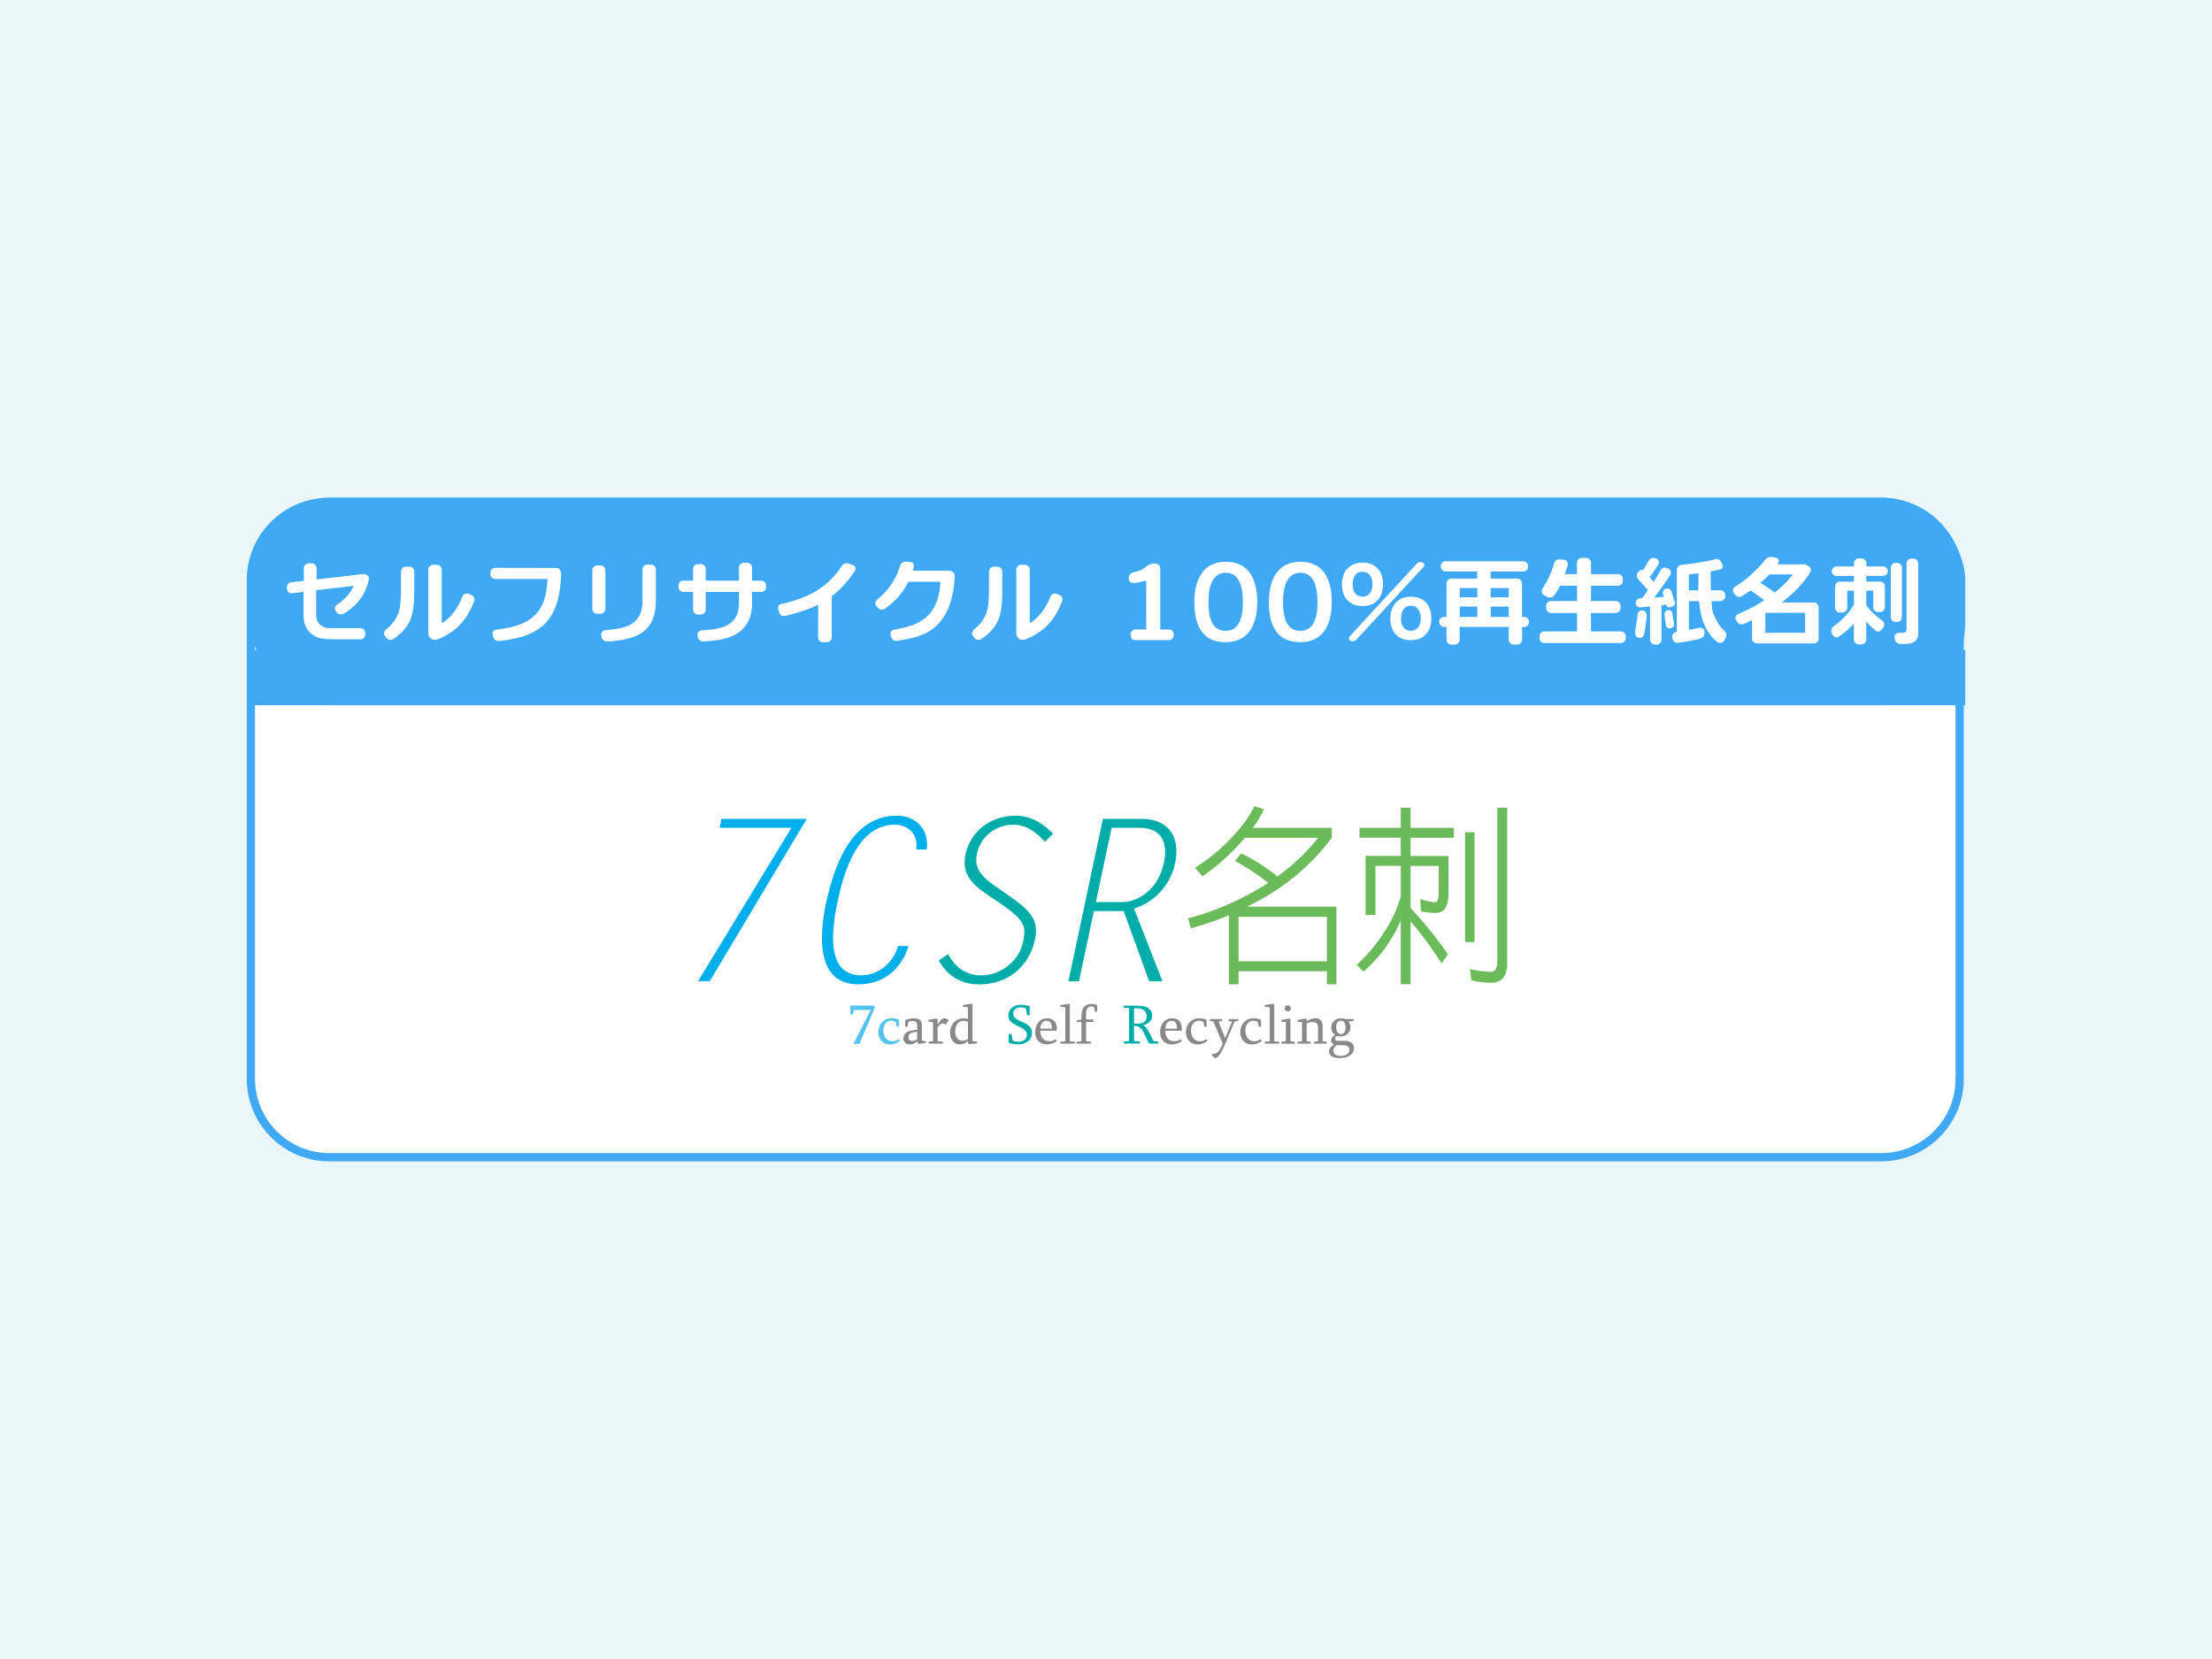 <svg xmlns="http://www.w3.org/2000/svg" data-name="レイヤー 2" viewBox="0 0 400 300"><g data-name="text"><path d="M0 0h400v300H0z" style="fill:#e9f7fb"/><path d="M59.53 90.75H340.2c7.82 0 14.16 6.35 14.16 14.16v90.19c0 7.82-6.35 14.16-14.16 14.16H59.53c-7.82 0-14.16-6.35-14.16-14.16v-90.18c0-7.82 6.35-14.16 14.16-14.16Z" style="fill:#fff"/><path d="M340.21 91.49c7.4 0 13.42 6.02 13.42 13.42v90.18c0 7.4-6.02 13.42-13.42 13.42H59.53c-7.4 0-13.42-6.02-13.42-13.42v-90.18c0-7.4 6.02-13.42 13.42-13.42H340.2m.01-1.49H59.53c-8.23 0-14.91 6.67-14.91 14.91v90.18c0 8.23 6.67 14.91 14.91 14.91H340.2c8.23 0 14.91-6.67 14.91-14.91v-90.18c0-8.23-6.67-14.91-14.91-14.91Z" style="fill:#3fa9f5"/><rect width="310.09" height="37.51" x="45.29" y="90.02" rx="14.9" ry="14.9" style="fill:#3fa9f5"/><path d="M66.69 104.77a9 9 0 0 1-1.7 3.76c-.66.86-1.58 1.67-2.75 2.41-.18.11-.37.16-.58.16-.33 0-.58-.12-.76-.37l-.18-.23a.75.75 0 0 1-.16-.48c0-.28.12-.5.35-.66 1.49-1 2.5-2.14 3.05-3.42l-6.79.8v4.43c0 .72.23 1.31.68 1.75s1.05.67 1.78.67h5.55c.24 0 .44.09.61.26s.26.38.26.61v.25c0 .25-.09.46-.26.63s-.38.26-.61.26h-5.4c-.99 0-1.78-.12-2.37-.35-1.68-.67-2.52-2.04-2.52-4.09v-4.13l-2.06.25c-.24.02-.45-.04-.63-.19s-.29-.35-.31-.59v-.23c-.02-.25.04-.47.2-.66.15-.19.35-.3.6-.32l2.25-.25v-2.3c0-.24.09-.44.26-.61s.37-.26.61-.26h.57c.24 0 .44.09.61.26s.26.37.26.61v2.04l8.35-.96c.33-.04.61.04.84.23s.32.43.26.73Zm8.21 2.22c0 2.15-.2 3.76-.6 4.84-.54 1.44-1.61 2.69-3.21 3.74-.14.09-.3.14-.46.14a.94.94 0 0 1-.78-.39l-.23-.3a.75.75 0 0 1-.16-.48c0-.31.14-.56.41-.76 1.03-.83 1.75-1.8 2.16-2.92.32-.86.48-2.27.48-4.24v-3.26c0-.25.09-.46.26-.63s.37-.26.61-.26h.64c.25 0 .46.09.63.26s.26.38.26.63v3.63Zm10.81 1.82c-.61 1.49-1.27 2.66-1.97 3.51-1.23 1.51-2.81 2.62-4.73 3.33-.13.05-.26.07-.39.07-.33 0-.61-.12-.83-.35a1.22 1.22 0 0 1-.34-.85v-11.5c0-.25.09-.46.26-.63s.37-.26.61-.26h.67c.25 0 .46.09.63.26s.26.38.26.63v9.69q2.4-1.485 3.72-4.77c.17-.41.44-.62.83-.62.11 0 .21.02.3.05l.51.23c.37.15.55.43.55.83 0 .13-.03.25-.09.37Zm15.75-5.21c0 .58-.01.98-.04 1.21-.17 2.45-.63 4.4-1.38 5.87-.92 1.82-2.37 3.15-4.36 3.99-1.36.58-3.15.99-5.37 1.24-.26.02-.5-.04-.73-.18s-.36-.34-.41-.58l-.07-.34c-.01-.06-.02-.12-.02-.18 0-.46.2-.72.6-.76 1.72-.21 3.1-.5 4.11-.87 1.84-.65 3.18-1.71 4.02-3.19.73-1.28 1.12-2.98 1.17-5.12h-9.41a.86.86 0 0 1-.63-.26.83.83 0 0 1-.26-.61v-.27c0-.24.09-.44.26-.61a.86.86 0 0 1 .63-.26l11 .02c.25 0 .45.09.62.27s.25.39.25.64Zm8.01 6.51c0 .24-.09.44-.26.61s-.38.26-.61.26h-.6a.86.86 0 0 1-.63-.26.83.83 0 0 1-.26-.61v-6.98c0-.24.09-.44.26-.61s.38-.26.63-.26h.6c.24 0 .44.09.61.26s.26.38.26.61zm9.11-1.24q0 3.525-2.16 5.28c-.77.63-1.82 1.09-3.15 1.4-.91.21-2.04.37-3.38.46-.26.01-.5-.06-.72-.2a.83.83 0 0 1-.38-.61l-.05-.34a.75.75 0 0 1 .17-.63c.15-.18.34-.28.58-.29 1.98-.14 3.43-.44 4.32-.89 1.58-.78 2.37-2.22 2.37-4.31v-5.78c0-.24.09-.44.26-.61s.38-.26.63-.26h.66c.24 0 .44.09.61.26s.26.38.26.61v5.9Zm19.96-2.7c0 .24-.09.44-.26.61s-.38.26-.63.26H136v2c0 2.63-.99 4.53-2.98 5.69q-1.845 1.08-5.85 1.26c-.25.01-.47-.07-.66-.23s-.3-.37-.34-.6l-.04-.27c-.04-.22.02-.43.17-.61s.34-.28.58-.29c1.51-.09 2.62-.24 3.31-.43 1.6-.44 2.63-1.27 3.12-2.5.21-.53.32-1.29.32-2.27v-1.75h-6.01v3.21c0 .24-.09.44-.26.61a.86.86 0 0 1-.63.26h-.53c-.24 0-.44-.09-.61-.26a.83.83 0 0 1-.26-.61v-3.21h-1.77c-.24 0-.44-.09-.61-.26a.83.83 0 0 1-.26-.61v-.28c0-.25.09-.46.26-.63s.37-.26.61-.26h1.77v-2.11c0-.25.09-.46.26-.63s.37-.26.61-.26h.53c.25 0 .46.09.63.26s.26.38.26.63V105h6.01v-2.34c0-.25.09-.46.26-.63s.37-.26.61-.26h.6c.25 0 .46.09.63.26s.26.38.26.63V105h1.65c.25 0 .46.09.63.26s.26.38.26.63v.28Zm16.07-2.94q-2.04 2.97-4.2 4.59v7.44c0 .25-.09.45-.26.62s-.38.25-.61.25h-.71c-.25 0-.46-.08-.63-.25a.84.84 0 0 1-.26-.62l.02-5.92c-1.58.8-3.6 1.48-6.04 2.04-.06.01-.12.02-.18.02-.43 0-.71-.23-.85-.69l-.14-.48c-.02-.08-.04-.17-.04-.25 0-.43.2-.68.59-.76 2.43-.53 4.48-1.29 6.15-2.27 1.91-1.13 3.49-2.64 4.71-4.52.24-.38.56-.57.97-.57.12 0 .23.02.34.05l.78.28c.31.11.46.33.46.67 0 .13-.04.25-.11.35Zm18.04.92c-.01.3-.05.82-.11 1.58-.31 2.55-1 4.59-2.07 6.11-.99 1.42-2.34 2.45-4.04 3.08-.92.34-2.32.67-4.2.97a.87.87 0 0 1-.66-.15c-.2-.14-.34-.32-.41-.56l-.09-.35c-.02-.06-.04-.12-.04-.2 0-.44.24-.7.71-.78 2.1-.34 3.72-.87 4.86-1.58 1.63-1.02 2.69-2.62 3.17-4.8.11-.48.21-1.24.3-2.27h-5.8c-.96 1.9-2.34 3.51-4.15 4.82q-.3.21-.66.21a.94.94 0 0 1-.73-.32l-.23-.27a.8.8 0 0 1-.21-.55c0-.25.09-.45.28-.62 2.06-1.68 3.45-3.71 4.18-6.1.19-.58.56-.84 1.12-.8l.71.04c.45.04.67.29.67.76 0 .11-.06.38-.19.82h6.54c.3 0 .54.1.74.29s.3.41.28.65Zm8.58 2.84c0 2.15-.2 3.76-.6 4.84-.54 1.44-1.61 2.69-3.21 3.74-.14.09-.3.14-.46.14a.94.94 0 0 1-.78-.39l-.23-.3a.75.75 0 0 1-.16-.48c0-.31.14-.56.41-.76 1.03-.83 1.75-1.8 2.16-2.92.32-.86.48-2.27.48-4.24v-3.26c0-.25.09-.46.26-.63s.38-.26.61-.26h.64c.25 0 .46.09.63.26s.26.38.26.63v3.63Zm10.81 1.82c-.61 1.49-1.27 2.66-1.97 3.51-1.23 1.51-2.81 2.62-4.73 3.33-.13.05-.26.07-.39.07-.33 0-.61-.12-.83-.35s-.34-.52-.34-.85v-11.5c0-.25.09-.46.26-.63s.37-.26.61-.26h.67c.25 0 .46.09.63.26s.26.38.26.63v9.69c1.59-.99 2.84-2.58 3.72-4.77.17-.41.44-.62.83-.62.11 0 .21.02.3.05l.51.23c.37.15.55.43.55.83 0 .13-.03.25-.09.37Zm20.2 6.07c0 .24-.09.44-.27.61s-.38.26-.62.26h-6.03q-.87 0-.87-1.05c0-.24.09-.44.26-.61s.38-.26.61-.26h1.95v-8.84c-.96.27-1.75.41-2.39.41-.22 0-.41-.09-.56-.26a.84.84 0 0 1-.22-.58c0-.57.29-.92.87-1.06.53-.14.92-.25 1.15-.34.38-.14.72-.34 1.03-.6.55-.44 1.03-.66 1.43-.66h.34c.24 0 .44.09.62.26s.27.38.27.61v11.06h1.54c.59 0 .89.35.89 1.05m15.1-5.98c0 2.11-.41 3.79-1.22 5.02-.98 1.46-2.47 2.2-4.47 2.2-3.78 0-5.67-2.4-5.67-7.21 0-2.11.4-3.8 1.21-5.05.97-1.51 2.46-2.27 4.47-2.27s3.54.74 4.5 2.23c.79 1.23 1.19 2.92 1.19 5.09Zm-2.59 0c0-3.54-1.03-5.32-3.08-5.32s-3.14 1.77-3.14 5.32 1.04 5.17 3.12 5.17 3.1-1.73 3.1-5.17m16.07 0c0 2.11-.41 3.79-1.22 5.02-.98 1.46-2.47 2.2-4.47 2.2-3.78 0-5.67-2.4-5.67-7.21 0-2.11.4-3.8 1.21-5.05.97-1.51 2.46-2.27 4.47-2.27s3.54.74 4.5 2.23c.79 1.23 1.19 2.92 1.19 5.09Zm-2.58 0c0-3.54-1.03-5.32-3.08-5.32s-3.14 1.77-3.14 5.32 1.04 5.17 3.12 5.17 3.1-1.73 3.1-5.17m11.85-3.26c0 1.21-.31 2.16-.94 2.85-.65.73-1.57 1.1-2.76 1.1s-2.08-.35-2.74-1.06-.98-1.65-.98-2.84.33-2.15.98-2.87 1.57-1.08 2.75-1.08 2.08.35 2.73 1.06.97 1.65.97 2.84Zm7.39-3.19-12.19 13.2c-.19.21-.41.32-.67.32-.19 0-.35-.06-.49-.17a.5.5 0 0 1-.2-.4c0-.12.05-.24.16-.35l12.12-13.13c.19-.2.4-.3.64-.3.19 0 .36.06.51.19.15.12.23.26.23.4 0 .09-.04.18-.11.25Zm-9.3 3.19c0-.64-.14-1.15-.41-1.54q-.465-.69-1.38-.69c-.915 0-1.08.25-1.4.74-.26.43-.39.96-.39 1.61 0 .61.14 1.11.43 1.49.32.43.77.64 1.36.64s1.06-.24 1.38-.71c.27-.4.41-.92.41-1.54m10.65 6.17c0 1.21-.31 2.16-.94 2.85-.65.73-1.57 1.1-2.76 1.1s-2.09-.35-2.74-1.05c-.64-.7-.97-1.65-.97-2.83s.32-2.15.97-2.88c.64-.73 1.56-1.09 2.74-1.09s2.08.35 2.73 1.06.97 1.65.97 2.84m-1.92 0c0-.64-.14-1.16-.41-1.56-.31-.47-.77-.71-1.38-.71s-1.08.26-1.4.78c-.25.43-.37.97-.37 1.63 0 .61.14 1.1.43 1.47.31.43.76.64 1.35.64s1.06-.24 1.38-.71c.27-.4.41-.92.41-1.54Zm19.59.62c0 .26-.08.48-.25.67s-.37.28-.62.28h-.39v2.32c0 .24-.09.44-.26.61s-.38.25-.61.24h-.66q-.375 0-.63-.27a.87.87 0 0 1-.26-.62v-2.29h-8.86v2.32c0 .24-.09.44-.26.61s-.38.26-.61.26h-.62a.86.86 0 0 1-.63-.26.85.85 0 0 1-.26-.61v-2.32h-.44c-.25 0-.46-.09-.63-.28a.97.97 0 0 1-.26-.67c0-.24.09-.44.26-.61a.86.86 0 0 1 .63-.26h.44v-6.06c0-.24.09-.44.26-.61a.86.86 0 0 1 .63-.26h4.66v-1.28h-5.71c-.25 0-.46-.1-.63-.29-.17-.2-.26-.42-.26-.68 0-.24.09-.44.26-.61a.86.86 0 0 1 .63-.26h14.05c.25 0 .45.1.62.29s.25.42.25.68c0 .24-.09.44-.26.61s-.38.26-.61.26h-5.92v1.28h4.8c.24 0 .44.09.61.26s.26.37.26.61v6.06h.39c.24 0 .44.09.61.26s.26.38.26.61Zm-9.36-4.43v-1.65h-3.17V108zm0 3.56v-1.88h-3.17v1.88zm5.69-3.56v-1.65h-3.26V108zm0 3.56v-1.88h-3.26v1.88zm21.16 3.83c0 .25-.09.46-.26.63s-.38.26-.61.26h-13.84a.86.86 0 0 1-.63-.26.86.86 0 0 1-.26-.63v-.34c0-.24.09-.44.26-.61a.86.86 0 0 1 .63-.26h5.9v-3.33h-4.71c-.24 0-.44-.09-.61-.26a.86.86 0 0 1-.26-.63v-.41c0-.24.09-.44.26-.61s.37-.26.61-.26h4.71v-2.76h-3.07c-.34.69-.72 1.28-1.12 1.79-.18.22-.42.34-.73.34-.21 0-.41-.05-.59-.16l-.48-.3a.8.8 0 0 1-.39-.71c0-.18.05-.34.16-.5.96-1.46 1.64-2.94 2.04-4.43.15-.56.51-.82 1.06-.78l.73.05q.3.015.51.24c.14.15.21.32.21.52 0 .25-.18.86-.53 1.84h2.18v-2.06c0-.24.09-.44.26-.61a.86.86 0 0 1 .63-.26h.78c.24 0 .44.09.61.26s.26.38.26.61v2.06h4.89c.24 0 .44.09.61.26s.26.38.26.61v.34c0 .25-.09.46-.26.63s-.38.26-.61.26h-4.89v2.76h4.48c.24 0 .44.09.61.26s.26.38.26.61v.41c0 .25-.09.46-.26.63s-.37.26-.61.26h-4.48v3.33h5.41c.24 0 .44.09.61.26s.26.38.26.61v.34Zm3.79-4.02c-.14 1.43-.3 2.53-.46 3.3-.1.46-.37.69-.82.69-.24 0-.43-.09-.58-.26a.9.9 0 0 1-.22-.63c0-.39.06-.94.2-1.67.14-.83.22-1.4.23-1.72.02-.21.12-.39.29-.52s.37-.19.59-.17c.24.01.43.12.58.31s.21.42.19.66Zm5.09-2.54c.01.06.02.12.02.18 0 .38-.21.62-.64.73l-.21.05c-.06.01-.11.02-.16.02-.32 0-.51-.16-.59-.48h-.04c-.17.04-.43.08-.8.12v6.24c0 .24-.09.44-.26.61a.86.86 0 0 1-.63.26h-.3c-.24 0-.44-.09-.61-.26a.85.85 0 0 1-.26-.61v-6.02c-.67.07-1.26.12-1.75.16q-.315.015-.57-.21c-.255-.225-.25-.34-.27-.57-.02-.22.04-.42.2-.58.16-.17.36-.25.59-.27.08 0 .2 0 .34-.02.34-.45.7-.93 1.06-1.45-.65-.76-1.22-1.4-1.72-1.93-.19-.21-.28-.45-.28-.73 0-.24.08-.44.25-.6l.25-.25c.08-.09.18-.15.3-.16.13-.02.24 0 .32.07l.04-.04c.33-.51.64-1.05.94-1.61q.315-.6.9-.6c.11 0 .21.02.32.05l.18.07c.32.13.48.37.48.73 0 .13-.04.26-.11.39-.46.77-.98 1.52-1.56 2.27l.74.83c.52-.82.94-1.52 1.26-2.11a.86.86 0 0 1 .8-.46c.13 0 .25.03.37.09l.23.11c.31.14.46.38.46.71 0 .13-.04.25-.11.37-.83 1.31-1.8 2.69-2.92 4.13.61-.04 1.2-.08 1.75-.14-.12-.4-.18-.64-.18-.71 0-.22.07-.41.21-.56s.33-.22.55-.22c.43 0 .7.21.83.64.17.52.35 1.11.55 1.77Zm-.16 3.87c.04.21 0 .41-.12.59s-.28.28-.5.32c-.2.05-.38.02-.55-.09a.59.59 0 0 1-.28-.46c-.1-.63-.18-1.25-.27-1.88-.02-.2.02-.38.14-.55q.18-.255.48-.3c.19-.02.36.01.52.11.16.09.25.23.27.41l.3 1.86Zm9.32 2.64-.23.48c-.14.28-.41.43-.8.43-.18 0-.32-.05-.44-.14-.99-.77-1.79-1.84-2.39-3.23-.45-.99-.76-2.39-.92-4.18h-1.84v5.21q.51-.105 1.05-.21c.48-.12.82-.18.99-.18.21 0 .39.07.54.2s.23.3.24.5v.16c.01.6-.27.97-.83 1.12-1.09.28-2.4.53-3.95.74a.84.84 0 0 1-.66-.17.83.83 0 0 1-.35-.58l-.05-.25c-.04-.24.03-.45.2-.65.17-.19.38-.31.64-.35v-11.16c0-.24.07-.45.22-.63s.33-.29.56-.31c.83-.07 1.8-.19 2.91-.37 1.35-.2 2.42-.41 3.23-.64.07-.02.15-.04.23-.04.39 0 .69.19.89.57l.16.3q.09.18.09.39c0 .33-.14.53-.43.6-.47.13-1.05.25-1.74.37v.67c0 1.41.01 2.32.04 2.75h1.7c.25 0 .46.09.63.26s.26.38.26.63v.2c0 .24-.09.44-.26.61s-.38.26-.63.26h-1.58q.03.9.12 1.38c.07.52.2.95.37 1.29.37.78.64 1.29.82 1.54q.375.57.9 1.05c.3.27.44.58.44.94 0 .15-.04.3-.11.44Zm-4.89-11.4v-.27q-.96.12-1.74.21v2.87h1.7c.02-1.31.04-2.25.04-2.82Zm21.74 11.52c0 .25-.09.46-.26.63s-.38.26-.61.26h-10.3a.86.86 0 0 1-.63-.26.86.86 0 0 1-.26-.63v-3.33q-.705.36-1.44.69c-.13.06-.27.09-.43.09-.38 0-.66-.16-.83-.48l-.18-.3a.7.7 0 0 1-.11-.37c0-.35.17-.6.5-.74 1.88-.8 3.45-1.63 4.71-2.48q-.585-.45-2.46-1.77c-.51.35-1.03.7-1.58 1.03-.14.09-.3.14-.48.14-.32 0-.58-.14-.78-.41l-.2-.27a.75.75 0 0 1-.16-.48c0-.3.12-.52.37-.67 1.26-.8 2.36-1.66 3.3-2.57.51-.5.86-.84 1.06-1.05.38-.4.7-.78.98-1.13.33-.44.73-.66 1.19-.66.08 0 .16 0 .23.02l.66.14c.33.07.5.28.5.62 0 .13-.08.32-.25.57h4.61c.44 0 .82.14 1.15.43.19.15.28.35.28.6 0 .14-.04.28-.12.41q-1.755 2.865-5.16 5.46h5.81c.24 0 .44.09.61.26s.26.38.26.61v5.65Zm-4.66-11.59h-4.24c-.5.51-1.05 1.02-1.65 1.52 1.02.65 1.89 1.23 2.62 1.75 1.32-1.05 2.41-2.14 3.26-3.28Zm2.21 10.56v-3.62l-7.2.02v3.6zm14.93-11.14c0 .24-.08.44-.25.6-.17.17-.37.25-.6.25h-3.03v1.03h2.5c.25 0 .45.09.62.26s.25.38.25.63v3.72c0 .24-.08.44-.25.62a.81.81 0 0 1-.62.27h-.35a.86.86 0 0 1-.63-.26.83.83 0 0 1-.26-.61v-2.99h-1.26v2.62c.67.96 1.64 1.88 2.89 2.78.25.18.37.42.37.73 0 .18-.05.34-.14.48l-.25.35c-.19.28-.43.43-.71.43-.15 0-.29-.05-.41-.14-.6-.47-1.19-1.03-1.75-1.67v3.26c0 .24-.09.44-.26.61s-.38.26-.61.26h-.48c-.25 0-.46-.09-.63-.26s-.26-.38-.26-.61v-2.87c-.89.95-1.8 1.73-2.75 2.36a.63.63 0 0 1-.35.11c-.32 0-.57-.15-.74-.44l-.14-.27a.9.9 0 0 1-.12-.44c0-.33.14-.6.43-.82.54-.39 1.09-.85 1.63-1.38.92-.87 1.61-1.75 2.06-2.62v-2.46h-1.22v3.08c0 .24-.09.44-.26.61s-.38.26-.61.26h-.43c-.25 0-.46-.09-.63-.26s-.26-.37-.26-.61v-3.83c0-.25.09-.46.26-.63a.86.86 0 0 1 .63-.26h2.52v-1.03h-3.14c-.24 0-.44-.08-.61-.25s-.26-.37-.26-.6.09-.44.26-.61.37-.26.61-.26h3.14v-.57c0-.25.09-.46.26-.63s.38-.26.63-.26h.48c.24 0 .44.09.61.26s.26.38.26.63v.57h3.03c.24 0 .44.09.6.26.17.17.25.38.25.61Zm2.57 8.32c0 .24-.09.44-.26.61s-.38.26-.61.26h-.25a.86.86 0 0 1-.63-.26.83.83 0 0 1-.26-.61v-8.95c0-.25.09-.46.26-.63q.255-.255.63-.24h.25c.25 0 .45.09.62.26s.25.38.25.63zm2.94 2.89q0 1.95-2.34 1.95h-.89c-.25 0-.47-.08-.66-.25s-.3-.37-.34-.62l-.05-.27c-.02-.22.04-.43.19-.6.15-.18.34-.27.58-.27h.62c.52 0 .78-.22.78-.67v-11.86c0-.25.09-.46.26-.63a.86.86 0 0 1 .63-.26h.35c.25 0 .45.09.62.26.16.17.25.38.25.63v12.58Z" style="fill:#fff"/><path d="M45.29 117.53h310.09v10H45.29z" style="fill:#3fa9f5"/><path d="m145.89 148.07-17.54 29.36h-2.12l16.88-27.73h-12.97l.33-1.63zm19.78 5.55c.45-2.57-1.3-4.49-3.87-4.49-6.81 0-9.26 8.85-10.32 13.82-1.02 4.85-2.32 13.42 4.28 13.42 3.06 0 5.83-2.28 6.61-5.3h1.92c-1.3 4.32-4.69 6.93-9.05 6.93-7.75 0-7.1-8.89-5.83-14.84 1.35-6.24 4.45-15.66 12.72-15.66 3.59 0 5.91 2.53 5.46 6.12z" style="fill:#00afec"/><path d="M188.96 152.23c-1.47-1.59-3.22-3.1-5.75-3.1-2.98 0-5.87 2.04-6.52 5.14-.49 2.28.16 3.83 3.3 5.99l2.12 1.47c4.08 2.81 5.83 4.49 5.06 8.12-1.06 5.06-5.06 8.16-10.07 8.16-3.47 0-5.83-1.63-7.34-4.32l1.71-1.18c1.06 2.24 3.18 3.87 5.99 3.87 3.43 0 6.81-2.53 7.54-6.04.57-2.77.49-3.83-4.24-7.06l-2.41-1.63c-2.49-1.67-4.53-3.63-3.75-7.18.94-4.4 4.81-6.97 9.05-6.97 2.77 0 5.14 1.47 6.77 3.3l-1.47 1.43Zm10.48-4.16h6.97c4.93 0 7.1 3.3 6.08 8.07-.77 3.71-3.59 7.01-7.42 8.16l5.14 13.13h-2.41l-4.61-12.68h-5.38l-2.69 12.68h-1.92zm-1.27 15.05h4.77c2.61 0 6.44-2 7.54-7.14.73-3.43-.29-6.28-4.4-6.28h-5.06z" style="fill:#00ada9"/><path d="M222.64 151.54c1.95-2.03 3.35-3.95 4.18-5.75l1.75.55c-.54 1.16-1.21 2.28-2 3.36h14.26v1.8c-3.06 4.11-6.84 7.55-11.36 10.3-1.29.79-2.6 1.5-3.93 2.15h16.13v14.04h-1.72v-2.36h-15.97v2.36h-1.75v-12.48c-2.27.95-4.57 1.73-6.89 2.36l-.5-1.8c4.66-1.22 9.14-3.14 13.45-5.75.35-.21.7-.44 1.03-.69-1.91-1.5-3.91-2.82-5.99-3.95l1.12-1.39c2.39 1.2 4.58 2.6 6.55 4.19 2.79-1.99 5.23-4.31 7.33-6.97h-13.2c-.4.42-.79.86-1.19 1.32-2 2.17-4.16 4.04-6.49 5.62l-1.37-1.53c2.5-1.57 4.68-3.36 6.55-5.37Zm1.34 22.29h15.97v-8.04h-15.97zm21.86-24.13h7.46v-3.64h1.78v3.64h7.83v1.8h-7.83v3.29h6.86v6.83c0 2.31-.79 3.47-2.37 3.47-.77 0-1.64-.09-2.62-.28l-.12-2.25c1.06.39 1.98.59 2.75.59.39 0 .59-.66.59-1.98v-4.58h-5.09v7.59c2.62 2.84 4.87 5.64 6.74 8.39l-1.12 1.63c-1.85-2.84-3.72-5.37-5.62-7.59v11.37h-1.78V166.4c-.6 1.48-1.33 2.84-2.18 4.09-1.14 1.78-2.66 3.52-4.55 5.23l-1.25-1.25c1.93-1.71 3.68-3.81 5.24-6.31 1.27-1.99 2.18-4.03 2.75-6.14v-5.44h-4.59v8.87h-1.78v-10.68h6.36v-3.29h-7.46v-1.8Zm19.09.8h1.72v19.86h-1.72zm5.84-4.44h1.78v28.15c0 2.33-.97 3.5-2.9 3.5-1.27 0-2.46-.15-3.59-.45l-.25-2.05c1.29.35 2.57.52 3.84.52.75 0 1.12-.68 1.12-2.05v-27.63Z" style="fill:#6cbb5a"/><path d="M158.03 181.86s.03 0 .04.02l.14.21s.01.02.02.02v.03l-2.81 6.59s-.03.03-.04.03h-.98s-.04-.01-.04-.04v-.03l3.1-6.06h-3s-.07.02-.07.06l-.13.73s-.02.03-.06.03h-.38s-.04 0-.04-.03v-1.54s.01-.04.04-.04h4.2Zm1.46 3.02c.44-.49 1.01-.74 1.7-.74.47 0 .92.08 1.33.24.03.01.05.03.05.05v1.18s-.02.04-.05.04h-.32s-.05-.01-.05-.04l-.16-.77s-.01-.04-.04-.06c-.29-.13-.55-.2-.8-.2q-.66 0-1.05.54c-.23.32-.35.71-.35 1.16 0 .57.12 1.03.37 1.39.29.41.7.62 1.24.62.4 0 .79-.12 1.15-.37.02-.01.03-.02.04 0 0 0 .01.02.02.03l.14.25s0 .05-.03.07c-.58.4-1.15.6-1.7.6-.66 0-1.18-.21-1.57-.62-.39-.4-.58-.93-.58-1.6 0-.7.21-1.28.64-1.76Z" style="fill:#54c3f1"/><path d="M165.91 188.27c-.43.4-.89.59-1.39.59s-.87-.21-1.06-.64a1.1 1.1 0 0 1-.09-.45c0-.56.29-.97.86-1.23.17-.08.35-.14.53-.17.4-.08.76-.14 1.09-.16v-.79c0-.53-.26-.79-.78-.79-.3 0-.55.05-.77.16-.02.02-.04.04-.05.08l-.14.75s-.02.04-.05.04h-.32s-.05-.01-.05-.04v-1.13s.02-.04.05-.05c.54-.19 1.05-.29 1.53-.29.68 0 1.12.2 1.32.61.08.15.11.35.11.58v2.75s.01.05.04.06l.64.18s.05.04.05.05v.17s-.03.05-.04.05l-1.34.18s-.05-.02-.05-.05l-.08-.48Zm-.06-1.67c-.35.02-.61.06-.79.11-.05.01-.13.04-.24.08-.35.12-.53.38-.53.79 0 .43.22.65.65.65.13 0 .28-.03.46-.09.09-.03.22-.09.4-.18.03-.02.05-.04.05-.06v-1.29Zm4.22-2.05c.23-.27.47-.41.72-.41.1 0 .23.03.38.09s.27.13.34.2c0 0 .02.02.02.04v.05l-.5.72s-.04.05-.05.05h-.02a.67.67 0 0 0-.49-.22c-.22 0-.42.1-.59.29l-.3.35s-.04.07-.04.11v2.42s.02.05.05.05l.87.07s.05.02.05.05v.25s-.02.05-.05.05h-2.5s-.05-.02-.05-.05v-.25s.02-.05.05-.05l.71-.07s.05-.02.05-.05v-3.37s-.02-.05-.05-.05l-.73-.08s-.05-.02-.05-.05v-.23s.01-.05.04-.05l1.22-.2h.34s.05.02.05.05v.95l.54-.63Zm5.4-3.02h.34s.05.02.05.05v6.66s.02.05.05.05l.73.08s.05.02.05.05v.23s-.01.05-.04.05l-1.52.1s-.05-.01-.05-.05l-.03-.48c-.49.4-.98.59-1.49.59-.54 0-.98-.22-1.3-.66-.3-.4-.45-.88-.45-1.43 0-.74.22-1.36.67-1.86.47-.51 1.07-.77 1.8-.77.21 0 .45.03.75.09v-2.04s-.02-.05-.05-.05l-.79-.08s-.05-.02-.05-.05v-.23s.01-.05.04-.05l1.28-.2Zm-.43 3.3a.64.64 0 0 0-.32-.16c-.19-.04-.36-.06-.5-.06-.49 0-.87.2-1.14.59-.23.34-.34.77-.34 1.28 0 .47.09.86.27 1.16.22.37.55.55 1 .55.36 0 .68-.09.98-.28.03-.03.05-.05.05-.06z" style="fill:#898989"/><path d="M185.77 183.59s-.05-.01-.05-.04l-.2-1.15s-.01-.04-.04-.05c-.29-.13-.61-.19-.95-.19s-.65.09-.9.28c-.27.21-.41.48-.41.82s.12.61.36.84c.16.15.43.31.8.48l.66.3c.52.24.89.48 1.13.73.3.31.44.69.44 1.15 0 .68-.26 1.21-.79 1.59-.47.34-1.06.51-1.76.51-.36 0-.78-.05-1.25-.16-.13-.03-.25-.07-.36-.11-.03-.01-.05-.03-.05-.05V187s.02-.05.05-.05h.42s.05.02.05.04l.2 1.15s0 .02.02.02l.02.03c.24.12.57.18 1 .18s.77-.1 1.05-.29c.32-.22.48-.53.48-.94 0-.56-.37-1.01-1.12-1.36l-.67-.31c-.49-.23-.86-.46-1.1-.7-.32-.32-.47-.69-.47-1.12s.13-.81.39-1.14c.26-.32.59-.55 1.01-.69.27-.09.55-.13.84-.13.39 0 .8.05 1.21.14.11.03.24.06.37.1.03 0 .05.02.05.05v1.54s-.02.05-.05.05h-.4Z" style="fill:#00ada9"/><path d="M188.12 186.4c.01.55.14 1 .39 1.32.28.38.69.56 1.22.56.42 0 .82-.12 1.19-.35.01-.01.02-.02.03 0 0 0 .01.02.02.03l.14.25s0 .05-.03.07c-.58.39-1.17.58-1.76.58-.66 0-1.19-.21-1.57-.62-.38-.4-.56-.93-.56-1.6s.18-1.26.55-1.73c.4-.51.93-.77 1.59-.77.59 0 1.03.17 1.34.5.3.33.44.78.44 1.37 0 .11 0 .22-.02.33 0 .03-.02.05-.05.05h-2.94Zm2.09-.4c.03-.94-.29-1.4-.96-1.4-.53 0-.87.3-1.03.89-.05.18-.08.35-.09.52h2.08Zm2.43-3.8s-.02-.05-.05-.05l-.8-.08s-.05-.02-.05-.05v-.23s.02-.05.04-.05l1.28-.2h.35s.05.02.05.05v6.67s.02.05.05.05l.81.07s.05.02.05.05v.25s-.02.05-.05.05h-2.53s-.05-.02-.05-.05v-.25s.02-.05.05-.05l.8-.07s.05-.02.05-.05v-6.04Zm2.07 6.52s-.05-.02-.05-.05v-.25s.02-.05.05-.05l.8-.07s.05-.02.05-.05v-3.41s-.03-.03-.05-.03h-.76s-.05-.02-.05-.05v-.25s.02-.05.05-.05l.76-.09s.05-.02.05-.05v-.46c0-.86.16-1.45.48-1.79.33-.36.78-.53 1.35-.53.24 0 .55.05.96.15.03.02.05.04.05.06v1.15s-.02.04-.05.04h-.31s-.05-.01-.05-.04l-.13-.7c-.01-.07-.11-.12-.28-.17-.09-.02-.18-.03-.28-.03-.6 0-.9.47-.9 1.42v.88s.02.05.05.05h1.22s.05.02.05.05v.36s-.02.05-.05.05h-1.22s-.05.02-.05.05v3.39s.02.05.05.05l.81.07s.05.02.05.05v.25s-.02.05-.05.05h-2.53Z" style="fill:#898989"/><path d="M205.65 181.86c.92 0 1.59.14 1.99.43.47.34.71.79.71 1.36 0 .66-.32 1.16-.97 1.5-.2.11-.41.19-.64.25.35.17.68.55.99 1.15l.88 1.68s.04.04.07.04l.74.08s.05.02.05.05v.26s-.02.05-.05.05h-1.6s-.06-.01-.07-.04l-.88-1.84c-.42-.88-.97-1.32-1.63-1.32h-.12s-.05.01-.05.04v2.66s.02.05.05.05l.97.08s.05.02.05.05v.26s-.02.05-.05.05h-2.84s-.05-.02-.05-.05v-.26s.02-.05.05-.05l.87-.08s.05-.02.05-.05v-5.86s-.02-.05-.05-.05l-.87-.08s-.05-.02-.05-.05v-.26s.02-.05.05-.05zm-.58 3.19s.01.05.04.05c.47 0 .8 0 .99-.02.48-.04.84-.23 1.06-.57.13-.19.19-.43.19-.71 0-.98-.62-1.47-1.87-1.47h-.36s-.05.02-.05.05z" style="fill:#00ada9"/><path d="M210.72 186.4c.01.55.14 1 .39 1.32.28.38.69.56 1.22.56.42 0 .82-.12 1.19-.35.01-.01.02-.02.03 0 0 0 .01.02.02.03l.14.25s0 .05-.03.07c-.58.39-1.17.58-1.76.58-.66 0-1.19-.21-1.57-.62-.38-.4-.56-.93-.56-1.6s.18-1.26.55-1.73c.4-.51.93-.77 1.59-.77.59 0 1.03.17 1.34.5.3.33.44.78.44 1.37 0 .11 0 .22-.02.33 0 .03-.02.05-.05.05h-2.94Zm2.09-.4c.03-.94-.29-1.4-.96-1.4-.53 0-.87.3-1.03.89-.05.18-.08.35-.09.52h2.08Zm2.31-1.12c.44-.49 1.01-.74 1.7-.74.47 0 .92.08 1.33.24.03.01.05.03.05.05v1.18s-.02.04-.05.04h-.32s-.05-.01-.05-.04l-.16-.77s-.01-.04-.04-.06c-.29-.13-.55-.2-.8-.2q-.66 0-1.05.54c-.23.32-.35.71-.35 1.16 0 .57.12 1.03.37 1.39.29.41.7.62 1.24.62.4 0 .79-.12 1.15-.37.02-.01.03-.02.04 0 0 0 .01.02.02.03l.14.25s0 .05-.03.07c-.58.4-1.15.6-1.7.6-.66 0-1.18-.21-1.57-.62-.39-.4-.58-.93-.58-1.6 0-.7.21-1.28.64-1.76Zm5.79-.59s.05.02.05.05v.26s-.01.04-.04.04l-.53.06s-.06.02-.04.07l1.2 2.91 1.23-2.91s0-.07-.04-.07l-.53-.06s-.04-.01-.04-.04v-.26s.02-.05.05-.05h1.64s.05.02.05.05v.25s-.02.05-.05.05l-.56.06s-.03.01-.04.03l-1.83 4.3q-.99 2.31-1.71 2.31c-.02 0-.04 0-.07-.02l-.48-.48s-.03-.05 0-.07l.12-.2s.03-.02.05-.02c.32 0 .58-.07.79-.22.16-.12.33-.34.52-.65.12-.19.26-.48.43-.88.01-.03.01-.07 0-.13l-1.66-3.94s-.03-.03-.04-.03l-.59-.07s-.04-.01-.04-.04v-.26s.02-.05.05-.05h2.12Zm4.04.59c.44-.49 1.01-.74 1.7-.74.47 0 .92.08 1.33.24.03.01.05.03.05.05v1.18s-.02.04-.05.04h-.32s-.05-.01-.05-.04l-.16-.77s-.01-.04-.04-.06c-.29-.13-.55-.2-.8-.2q-.66 0-1.05.54c-.23.32-.35.71-.35 1.16 0 .57.12 1.03.37 1.39.29.41.7.62 1.24.62.4 0 .79-.12 1.15-.37.02-.01.03-.02.04 0 0 0 .01.02.02.03l.14.25s0 .05-.03.07c-.58.4-1.15.6-1.7.6-.66 0-1.18-.21-1.57-.62-.39-.4-.58-.93-.58-1.6 0-.7.21-1.28.64-1.76Zm4.66-2.68s-.02-.05-.05-.05l-.8-.08s-.05-.02-.05-.05v-.23s.02-.05.04-.05l1.28-.2h.35s.05.02.05.05v6.67s.02.05.05.05l.81.07s.05.02.05.05v.25s-.02.05-.05.05h-2.53s-.05-.02-.05-.05v-.25s.02-.05.05-.05l.8-.07s.05-.02.05-.05v-6.04Zm2.16 6.52s-.05-.02-.05-.05v-.25s.02-.05.05-.05l.71-.07s.05-.02.05-.05v-3.37s-.02-.05-.05-.05l-.74-.08s-.05-.02-.05-.05v-.23s.01-.05.04-.05l1.22-.2h.35s.05.02.05.05v4s.02.05.05.05l.66.07s.05.02.05.05v.25s-.02.05-.05.05h-2.3Zm1.12-6.92q.24 0 .39.15t.15.39c0 .24-.05.29-.15.39q-.15.15-.39.15c-.24 0-.29-.05-.4-.15-.1-.1-.16-.23-.16-.39s.05-.29.16-.39c.1-.1.24-.15.4-.15m3 2.4h.34s.05.02.05.05v.44c.31-.24.68-.41 1.13-.51.14-.03.29-.04.45-.04.88 0 1.31.49 1.31 1.48v2.63s.02.05.05.05l.66.07s.05.02.05.05v.25s-.02.05-.05.05h-2.23s-.05-.02-.05-.05v-.25s.02-.05.05-.05l.64-.07s.05-.02.05-.05v-2.33c0-.37-.06-.63-.19-.81-.15-.2-.4-.29-.76-.29-.4 0-.76.08-1.06.23-.03.01-.04.03-.05.04v3.16s.02.05.05.05l.64.07s.05.02.05.05v.25s-.02.05-.05.05h-2.28s-.05-.02-.05-.05v-.25s.02-.05.05-.05l.71-.07s.05-.02.05-.05v-3.37s-.02-.05-.05-.05l-.73-.08s-.05-.02-.05-.05v-.23s.01-.05.04-.05l1.22-.2Zm6.58 3.22c-.25 0-.48-.03-.67-.1-.24.14-.36.29-.36.46 0 .25.1.39.31.42.07 0 .14.01.23.01h.79c.44 0 .77.02.99.07q.555.12.84.48c.12.15.19.33.22.54.01.08.02.16.02.22 0 .43-.15.8-.46 1.11-.27.27-.63.46-1.08.59q-.435.12-.96.12c-.51 0-.95-.08-1.3-.24-.47-.21-.71-.55-.71-1 0-.24.1-.48.31-.72.19-.22.4-.38.64-.47a.81.81 0 0 1-.58-.79c0-.34.25-.66.75-.97-.48-.3-.72-.75-.72-1.34 0-.48.18-.89.53-1.2.34-.31.76-.47 1.24-.47.26 0 .5.05.73.14h1.49s.05.02.05.05v.26s-.02.05-.05.05l-.9.07q.39.435.39 1.05c0 .47-.17.87-.51 1.18s-.75.47-1.23.47Zm-.61 1.58q-.3.045-.51.36c-.15.2-.22.41-.22.61 0 .64.45.96 1.34.96.42 0 .76-.08 1.04-.23.34-.19.5-.48.5-.87 0-.55-.43-.83-1.29-.83zm.05-2.27c.15.17.35.26.6.26.36 0 .6-.2.73-.6.05-.15.07-.33.07-.56 0-.83-.28-1.25-.84-1.25-.39 0-.64.21-.77.62-.05.16-.07.35-.07.57 0 .42.1.74.29.97Z" style="fill:#898989"/></g></svg>